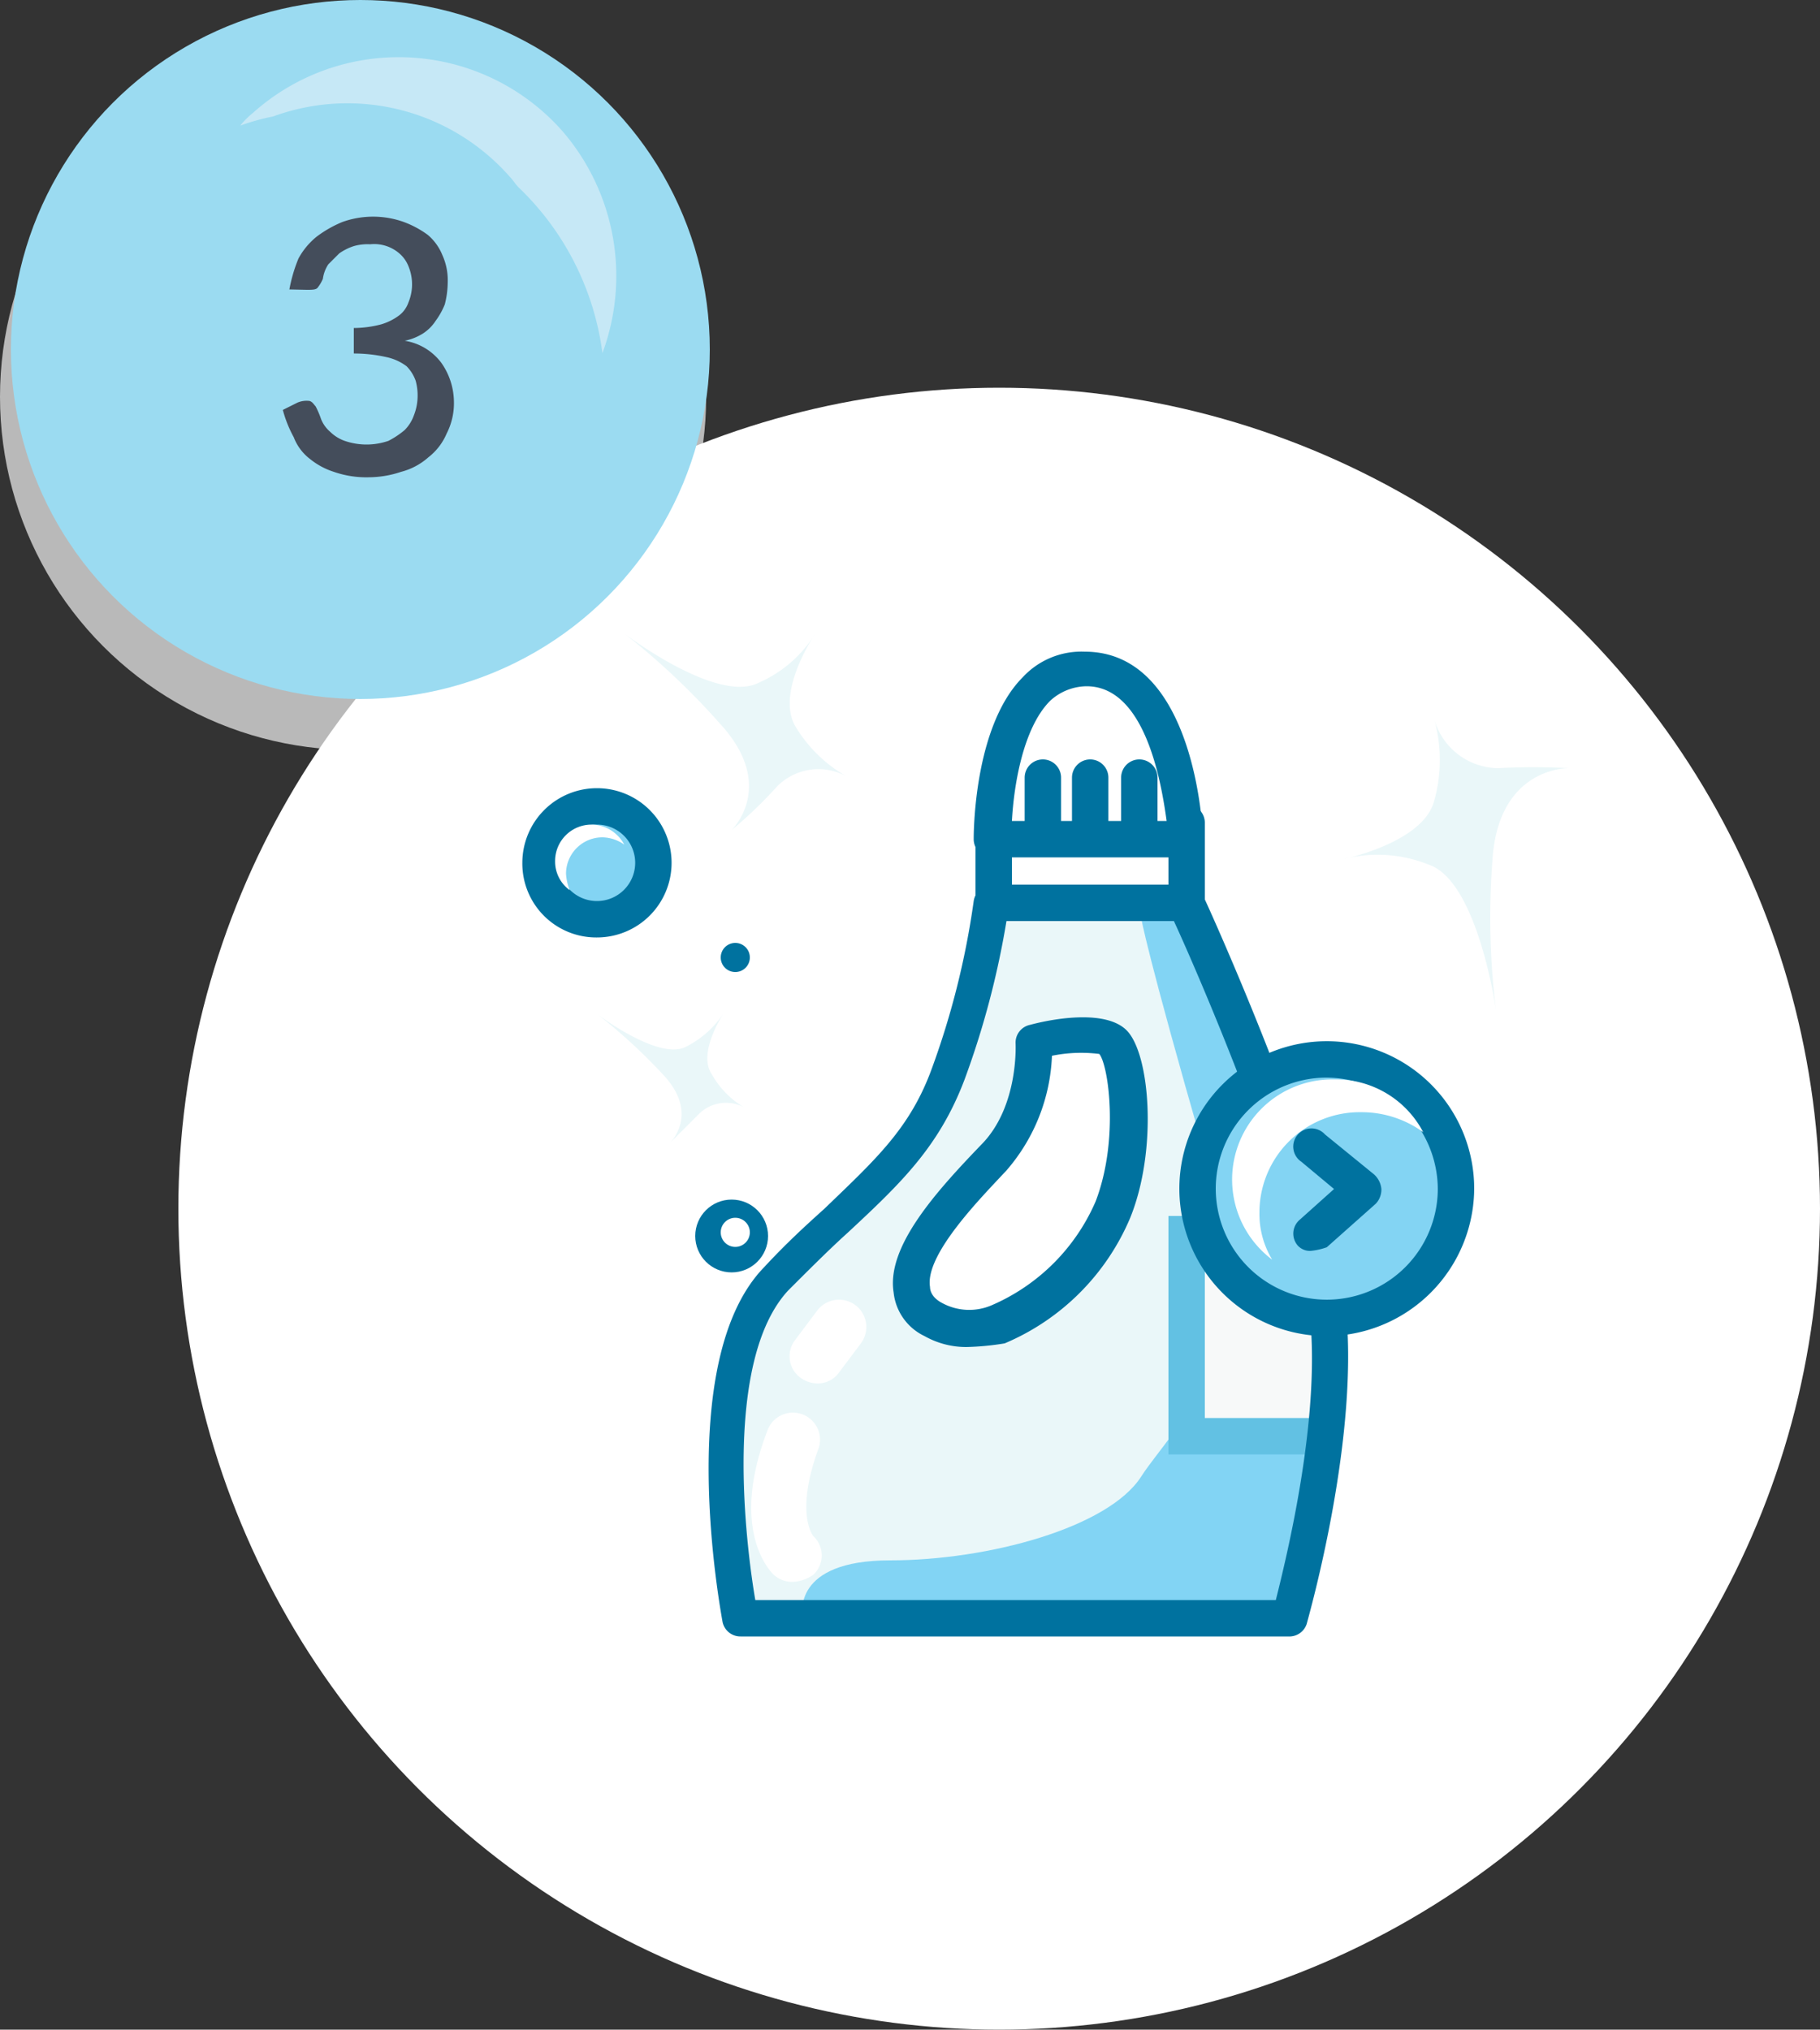 <?xml version="1.0" encoding="UTF-8"?> <svg xmlns="http://www.w3.org/2000/svg" xmlns:xlink="http://www.w3.org/1999/xlink" viewBox="0 0 100 111.5"><rect x="0" y="0" width="100" height="111.5" fill="#333333" stroke="none"/> <defs> <style> .cls-1 { fill: none; } .cls-2 { opacity: 0.8; } .cls-3, .cls-4 { fill: #fff; } .cls-4 { opacity: 0.66; isolation: isolate; } .cls-5 { fill: #9bdbf1; } .cls-6 { fill: #444d5b; } .cls-7 { fill: #c6e8f6; fill-rule: evenodd; } .cls-8 { fill: #eaf7f9; } .cls-9 { clip-path: url(#clip-path); } .cls-10 { fill: #82d4f4; } .cls-11 { fill: #f7f9f9; } .cls-12 { fill: #62c1e3; } .cls-13 { fill: #00729f; } .cls-14 { fill: #83d4f3; } </style> <clipPath id="clip-path" transform="translate(-27.56 -15.28)"> <path class="cls-1" d="M92.76,67s6.8,12.9,7.7,19.9-2.1,17.3-2.1,17.3H68.16s-2.7-13.8,2.1-18.6,7.7-6.6,9.5-11.3a46.05,46.05,0,0,0,2.4-9.4h10.7V67Z"></path> </clipPath> </defs> <title>hiw-3</title> <g id="Слой_2" data-name="Слой 2"> <g id="Layer_1" data-name="Layer 1"> <circle class="cls-3" cx="54.9" cy="66.4" r="45.1"></circle> <circle class="cls-4" cx="19.4" cy="21.8" r="19.4"></circle> <circle class="cls-5" cx="19.8" cy="19.2" r="19.2"></circle> <path class="cls-6" d="M43.46,31.18a8.45,8.45,0,0,1,.5-1.7,4,4,0,0,1,1-1.2,6.38,6.38,0,0,1,1.4-.8,5,5,0,0,1,3.4,0,5.39,5.39,0,0,1,1.3.7,2.84,2.84,0,0,1,.8,1.1,3.34,3.34,0,0,1,.3,1.5A5,5,0,0,1,52,32a4.05,4.05,0,0,1-.5.9,2.34,2.34,0,0,1-.7.7,3,3,0,0,1-1,.4,3.12,3.12,0,0,1,2,1.2,3.77,3.77,0,0,1,.7,2.1,3.66,3.66,0,0,1-.4,1.8,3.25,3.25,0,0,1-1,1.3,3.61,3.61,0,0,1-1.5.8,5.66,5.66,0,0,1-1.8.3,5.41,5.41,0,0,1-1.9-.3,4,4,0,0,1-1.3-.7,2.73,2.73,0,0,1-.9-1.2,6.71,6.71,0,0,1-.6-1.5l.8-.4a1.27,1.27,0,0,1,.6-.1c.2,0,.3.2.4.3a4.88,4.88,0,0,1,.3.7,1.79,1.79,0,0,0,.5.7,2.18,2.18,0,0,0,.8.5,3.7,3.7,0,0,0,2.4,0,4.7,4.7,0,0,0,.9-.6,2.18,2.18,0,0,0,.5-.8,2.92,2.92,0,0,0,.2-.9,3.08,3.08,0,0,0-.1-1,2.18,2.18,0,0,0-.5-.8,2.81,2.81,0,0,0-1.1-.5,8.16,8.16,0,0,0-1.8-.2v-1.4a6.05,6.05,0,0,0,1.5-.2,3.13,3.13,0,0,0,1-.5,1.53,1.53,0,0,0,.5-.7,2.6,2.6,0,0,0,0-2,1.79,1.79,0,0,0-.5-.7,2.11,2.11,0,0,0-1.6-.5,2.77,2.77,0,0,0-.9.1,3,3,0,0,0-.8.4l-.6.6a1.91,1.91,0,0,0-.3.8,2.19,2.19,0,0,1-.3.5c-.1.1-.3.1-.6.1Z" transform="translate(-27.56 -15.28)"></path> <path class="cls-7" d="M42.56,21.68a11.88,11.88,0,0,1,13,3.3c.2.2.3.4.5.6a15.33,15.33,0,0,1,4.6,9.1,12.18,12.18,0,0,0-2.2-12.2,12,12,0,0,0-17-1,4.62,4.62,0,0,0-.7.7A12.09,12.09,0,0,1,42.56,21.68Z" transform="translate(-27.56 -15.28)"></path> <g> <path class="cls-8" d="M100.46,86.88c-.9-7-7.7-22-7.7-22H82.06a46.05,46.05,0,0,1-2.4,9.4c-1.8,4.7-4.7,6.4-9.5,11.3s-2.1,18.6-2.1,18.6h30.2C98.46,104.18,101.36,93.88,100.46,86.88Zm-11.8-5.2c-1.4,3.6-6.5,8.1-9.8,6.1s.8-6.4,3.3-8.9,2.2-6.4,2.2-6.4,3.5-.8,4.4,0S90.06,78.08,88.66,81.68Z" transform="translate(-27.56 -15.28)"></path> <g class="cls-9"> <path class="cls-10" d="M71.66,104s-.6-3,4.8-3,12-1.8,13.8-4.6,6.7-6.6,3.5-17.7-3.5-13-3.5-13h9.4s7.1,30.8,5.4,36.9-13.6,6.9-14.8,6.6S71.66,104,71.66,104Z" transform="translate(-27.56 -15.28)"></path> </g> <g> <polyline class="cls-11" points="72.1 67.8 65.2 67.8 65.2 78.9 73.1 78.9"></polyline> <polygon class="cls-12" points="73.1 79.9 64.2 79.9 64.2 66.8 72.1 66.8 72.1 68.8 66.2 68.8 66.2 77.9 73.1 77.9 73.1 79.9"></polygon> </g> <path class="cls-13" d="M92.76,62.38H82.06a1,1,0,0,1-1-1c0-.3,0-6.2,2.7-8.9a4.39,4.39,0,0,1,3.4-1.4c6.1,0,6.5,9.9,6.5,10.3a.91.91,0,0,1-.3.7C93.36,62.28,93.06,62.38,92.76,62.38Zm-9.6-2h8.5c-.3-2.2-1.2-7.4-4.4-7.4a3,3,0,0,0-2,.8C83.76,55.28,83.26,58.48,83.16,60.38Z" transform="translate(-27.56 -15.28)"></path> <path class="cls-13" d="M84.86,62a.94.94,0,0,1-1-1V58a1,1,0,0,1,2,0v3A1,1,0,0,1,84.86,62Z" transform="translate(-27.56 -15.28)"></path> <path class="cls-13" d="M87.46,62a.94.94,0,0,1-1-1V58a1,1,0,0,1,2,0v3A1,1,0,0,1,87.46,62Z" transform="translate(-27.56 -15.28)"></path> <path class="cls-13" d="M90.16,62a.94.94,0,0,1-1-1V58a1,1,0,1,1,2,0v3A1,1,0,0,1,90.16,62Z" transform="translate(-27.56 -15.28)"></path> <path class="cls-13" d="M98.46,105.18H68.26a1,1,0,0,1-1-.8c-.1-.6-2.7-14.4,2.3-19.5,1.2-1.3,2.3-2.3,3.3-3.2,2.8-2.7,4.7-4.4,5.9-7.7a44.58,44.58,0,0,0,2.3-9.2,1.06,1.06,0,0,1,1-.9h10.7a1,1,0,0,1,.9.6c.3.6,6.9,15.2,7.8,22.3h0c.9,7.2-2,17.3-2.1,17.7A1,1,0,0,1,98.46,105.18Zm-29.4-2h28.6c.6-2.4,2.6-10.5,1.8-16.2h0c-.8-6-6.1-18.3-7.4-21.1h-9.2a47.32,47.32,0,0,1-2.3,8.7c-1.4,3.7-3.5,5.7-6.4,8.4-1,.9-2.1,2-3.3,3.2C67.26,90.08,68.56,100.28,69.06,103.18Zm11.6-13.9a4.65,4.65,0,0,1-2.3-.6,3,3,0,0,1-1.7-2.4c-.4-2.5,2.3-5.5,4.8-8.1,2.1-2.1,1.9-5.6,1.9-5.6a1,1,0,0,1,.8-1c1.5-.4,4.2-.8,5.3.3,1.3,1.3,1.7,6.6.2,10.3h0a12.94,12.94,0,0,1-6.9,6.9A14.92,14.92,0,0,1,80.66,89.28Zm4.7-16a10.22,10.22,0,0,1-2.5,6.3c-1.3,1.4-4.5,4.6-4.2,6.4,0,.2.1.6.7.9a3.11,3.11,0,0,0,2.7.1,10.94,10.94,0,0,0,5.7-5.7h0c1.3-3.4.7-7.5.2-8.1A8,8,0,0,0,85.36,73.28Z" transform="translate(-27.56 -15.28)"></path> <path class="cls-3" d="M71.16,102.18a1.5,1.5,0,0,1-1.1-.4c-.3-.3-2.4-2.6-.3-8a1.49,1.49,0,0,1,2.8,1c-1.3,3.5-.4,4.8-.3,4.9a1.45,1.45,0,0,1,0,2.1A2.1,2.1,0,0,1,71.16,102.18Z" transform="translate(-27.56 -15.28)"></path> <path class="cls-3" d="M72.46,91.28a1.61,1.61,0,0,1-.9-.3,1.46,1.46,0,0,1-.3-2.1l1.2-1.6a1.5,1.5,0,0,1,2.4,1.8l-1.2,1.6A1.43,1.43,0,0,1,72.46,91.28Z" transform="translate(-27.56 -15.28)"></path> <path class="cls-13" d="M82.16,65.88a.94.94,0,0,1-1-1v-4.4a1,1,0,1,1,2,0v4.4A1,1,0,0,1,82.16,65.88Z" transform="translate(-27.56 -15.28)"></path> <path class="cls-13" d="M92.76,65.88a.94.94,0,0,1-1-1v-4.4a1,1,0,0,1,2,0v4.4A.94.94,0,0,1,92.76,65.88Z" transform="translate(-27.56 -15.28)"></path> </g> <g> <g> <ellipse class="cls-14" cx="72.8" cy="65.3" rx="7.2" ry="7.1"></ellipse> <path class="cls-13" d="M100.36,88.68a8.1,8.1,0,1,1,8.2-8.1A8.15,8.15,0,0,1,100.36,88.68Zm0-14.2a6.1,6.1,0,1,0,6.2,6.1A6.15,6.15,0,0,0,100.36,74.48Z" transform="translate(-27.56 -15.28)"></path> </g> <path class="cls-3" d="M96.76,81.88a5.51,5.51,0,0,1,5.6-5.5,5.75,5.75,0,0,1,3.4,1.1,5.41,5.41,0,0,0-4.9-2.9,5.5,5.5,0,0,0-3.4,9.9A4.84,4.84,0,0,1,96.76,81.88Z" transform="translate(-27.56 -15.28)"></path> <path class="cls-13" d="M99.56,84a.91.91,0,0,1-.7-.3,1,1,0,0,1,.1-1.4l1.9-1.7-1.8-1.5a1,1,0,1,1,1.3-1.5l2.7,2.2a1.23,1.23,0,0,1,.4.8,1.14,1.14,0,0,1-.3.8l-2.7,2.4A3.71,3.71,0,0,1,99.56,84Z" transform="translate(-27.56 -15.28)"></path> </g> <path class="cls-8" d="M101.36,62.48s4.4-.9,5-3.2a8.28,8.28,0,0,0,0-4.5,3.69,3.69,0,0,0,3.5,2.7,36,36,0,0,1,3.9,0s-3.9-.1-4.2,5.1a40.84,40.84,0,0,0,.2,8.2s-1-7.1-3.7-8A7.51,7.51,0,0,0,101.36,62.48Z" transform="translate(-27.56 -15.28)"></path> <path class="cls-8" d="M72.36,50.08s-2.2,3.2-1.1,5.1a7.75,7.75,0,0,0,2.9,2.8,3.2,3.2,0,0,0-3.9.5,23.61,23.61,0,0,1-2.5,2.4s2.5-2.4-.6-5.8a39.86,39.86,0,0,0-5.3-5s5.1,3.9,7.4,2.7A6.88,6.88,0,0,0,72.36,50.08Z" transform="translate(-27.56 -15.28)"></path> <path class="cls-8" d="M67.36,70.88s-1.5,2.2-.7,3.4a4.9,4.9,0,0,0,1.9,1.9,2.11,2.11,0,0,0-2.6.3l-1.6,1.6s1.7-1.6-.4-3.8a30.76,30.76,0,0,0-3.6-3.3s3.4,2.6,4.9,1.8A5.35,5.35,0,0,0,67.36,70.88Z" transform="translate(-27.56 -15.28)"></path> <g> <circle class="cls-14" cx="32.8" cy="47.4" r="3.1"></circle> <path class="cls-13" d="M60.36,66.78a4.06,4.06,0,0,1-4.1-4.1,4.1,4.1,0,1,1,4.1,4.1Zm0-6.2a2.05,2.05,0,0,0-2.1,2.1,2.1,2.1,0,1,0,2.1-2.1Z" transform="translate(-27.56 -15.28)"></path> </g> <circle class="cls-13" cx="40.4" cy="52.6" r="0.8"></circle> <circle class="cls-13" cx="40.2" cy="67.9" r="2"></circle> <circle class="cls-3" cx="40.4" cy="67.7" r="0.8"></circle> <path class="cls-3" d="M58.66,63.28a2,2,0,0,1,2-2,2.14,2.14,0,0,1,1.2.4,2.06,2.06,0,0,0-1.8-1.1,2,2,0,0,0-2,2,1.94,1.94,0,0,0,.8,1.6A2.92,2.92,0,0,1,58.66,63.28Z" transform="translate(-27.56 -15.28)"></path> </g> </g> </svg> 